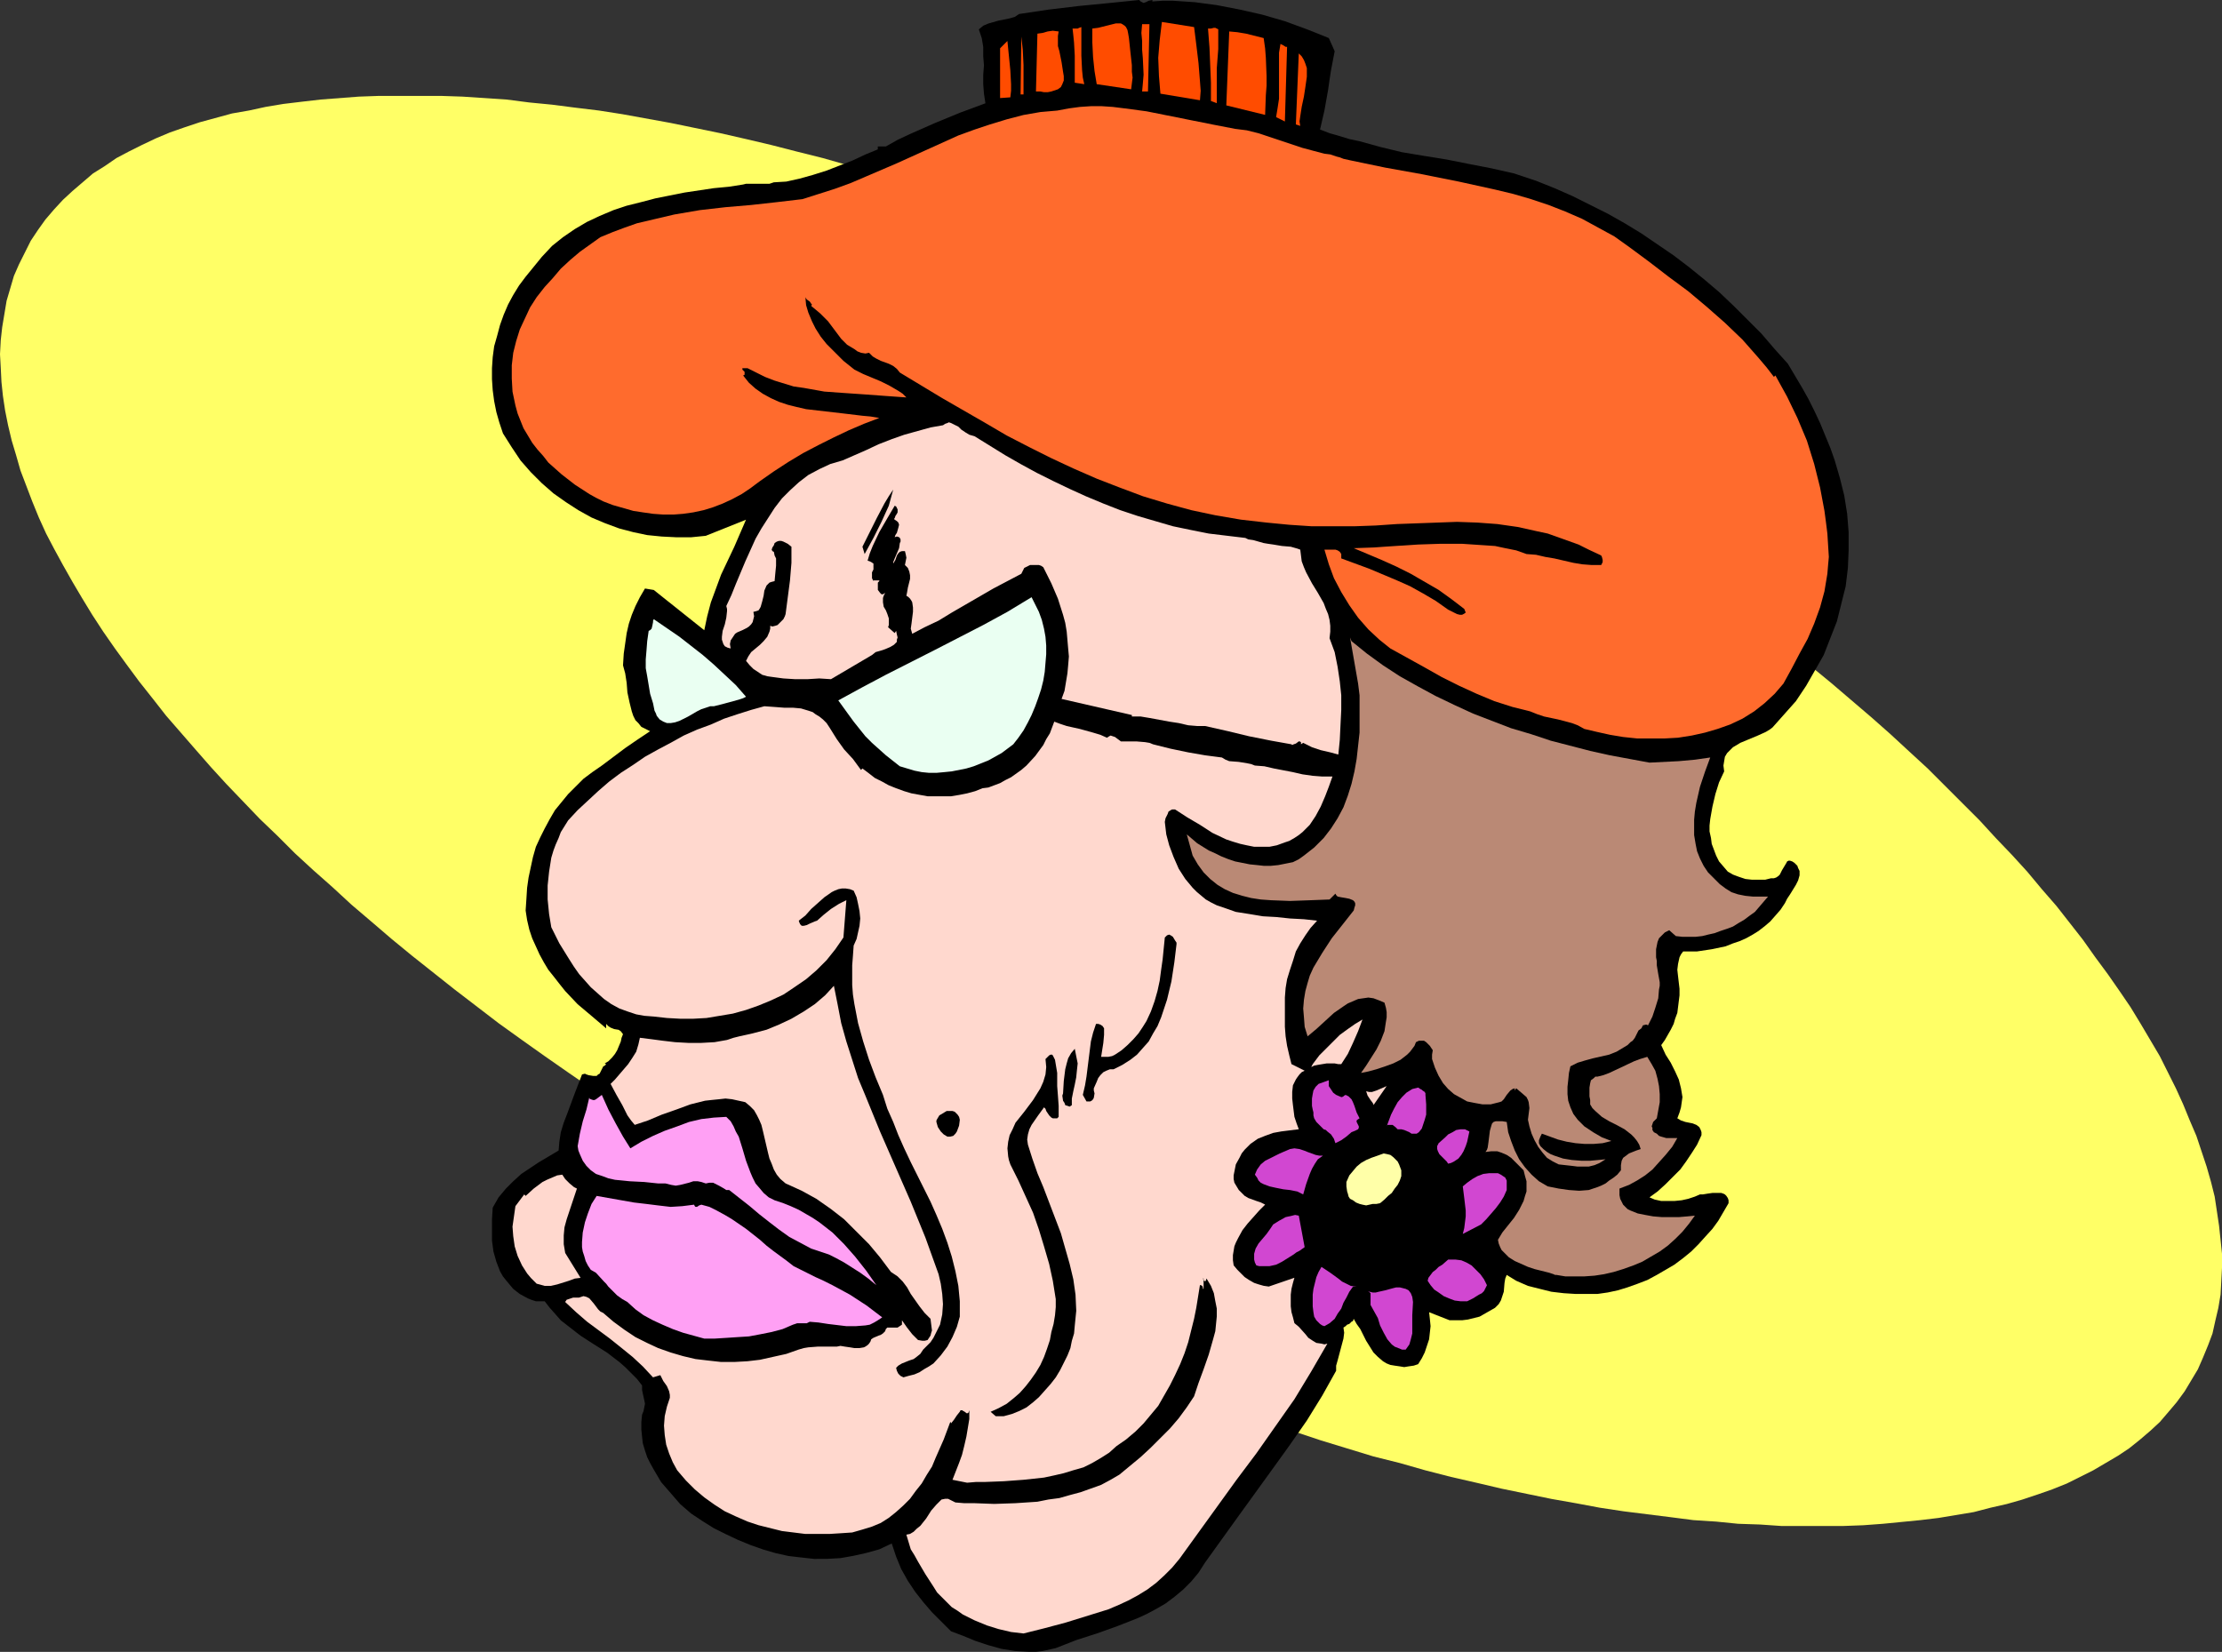 <?xml version="1.0" encoding="UTF-8" standalone="no"?>
<svg
   version="1.0"
   width="129.766mm"
   height="96.486mm"
   id="svg40"
   sodipodi:docname="Hot Water Bottle.wmf"
   xmlns:inkscape="http://www.inkscape.org/namespaces/inkscape"
   xmlns:sodipodi="http://sodipodi.sourceforge.net/DTD/sodipodi-0.dtd"
   xmlns="http://www.w3.org/2000/svg"
   xmlns:svg="http://www.w3.org/2000/svg">
  <rect width="100%" height="100%" fill="#333333" stroke="none"/>
  <sodipodi:namedview
     id="namedview40"
     pagecolor="#ffffff"
     bordercolor="#000000"
     borderopacity="0.25"
     inkscape:showpageshadow="2"
     inkscape:pageopacity="0.0"
     inkscape:pagecheckerboard="0"
     inkscape:deskcolor="#d1d1d1"
     inkscape:document-units="mm" />
  <defs
     id="defs1">
    <pattern
       id="WMFhbasepattern"
       patternUnits="userSpaceOnUse"
       width="6"
       height="6"
       x="0"
       y="0" />
  </defs>
  <path
     style="fill:#ffff66;fill-opacity:1;fill-rule:evenodd;stroke:none"
     d="m 296.051,80.14 12.282,6.463 11.958,6.624 11.635,6.786 11.312,6.948 5.656,3.555 5.494,3.555 5.333,3.555 5.333,3.555 5.171,3.716 5.171,3.555 5.01,3.716 4.848,3.716 5.01,3.716 4.686,3.716 4.686,3.716 4.525,3.716 8.888,7.594 4.202,3.716 4.202,3.878 4.04,3.716 3.878,3.878 3.878,3.878 3.717,3.716 3.555,3.878 3.555,3.716 3.394,3.716 3.232,3.878 3.232,3.716 2.909,3.716 2.909,3.716 2.747,3.878 2.747,3.716 2.586,3.716 2.424,3.555 2.262,3.716 2.101,3.555 2.101,3.555 1.778,3.555 1.778,3.555 1.616,3.555 1.454,3.555 1.454,3.393 1.131,3.393 1.131,3.393 0.97,3.393 0.808,3.231 0.485,3.231 0.485,3.231 0.323,3.07 0.323,3.07 v 3.07 l -0.162,3.07 -0.162,2.908 -0.485,2.908 -0.646,2.747 -0.646,2.908 -0.97,2.585 -1.131,2.747 -1.131,2.585 -1.454,2.424 -1.454,2.424 -1.778,2.424 -1.778,2.1 -1.939,2.262 -2.101,1.939 -2.262,1.939 -2.424,1.939 -2.424,1.616 -2.747,1.616 -2.747,1.616 -2.909,1.454 -2.909,1.454 -3.232,1.293 -3.232,1.131 -3.394,1.131 -3.394,0.969 -3.555,0.808 -3.717,0.969 -3.878,0.646 -3.878,0.646 -4.04,0.485 -8.242,0.808 -4.363,0.323 -4.363,0.162 h -4.525 -4.525 -4.686 l -4.686,-0.323 -4.848,-0.162 -4.848,-0.485 -5.01,-0.323 -5.01,-0.646 -5.171,-0.646 -5.171,-0.646 -5.333,-0.808 -5.171,-0.969 -5.494,-0.969 -5.494,-1.131 -5.494,-1.131 -5.494,-1.293 -5.656,-1.293 -5.656,-1.454 -5.656,-1.616 -5.818,-1.454 -5.818,-1.777 -5.818,-1.777 -5.818,-1.939 -5.979,-1.939 -5.979,-1.939 -5.818,-2.1 -6.141,-2.262 -5.979,-2.262 -12.12,-4.847 -12.282,-5.17 -12.282,-5.493 -12.443,-5.978 -12.282,-6.14 -12.282,-6.463 -11.958,-6.624 -11.635,-6.786 -11.312,-6.948 -5.656,-3.555 -5.333,-3.555 -5.494,-3.555 -5.171,-3.555 -5.333,-3.716 -5.01,-3.555 -5.171,-3.716 -4.848,-3.716 -4.848,-3.716 -4.686,-3.716 -4.686,-3.716 -4.525,-3.716 -4.525,-3.878 -4.363,-3.716 -4.202,-3.878 -4.202,-3.716 -4.04,-3.716 -3.878,-3.878 -3.878,-3.716 -3.717,-3.878 -3.717,-3.878 -3.394,-3.716 -3.394,-3.878 -3.232,-3.716 -3.232,-3.716 -2.909,-3.716 -3.07,-3.878 -2.747,-3.716 -2.586,-3.555 -2.586,-3.716 -2.424,-3.716 -2.262,-3.716 -2.101,-3.555 -2.101,-3.716 -1.939,-3.555 -1.778,-3.393 -1.616,-3.555 L 7.11,110.677 5.818,107.284 4.525,103.891 3.555,100.498 2.586,97.267 1.778,93.874 1.131,90.642 0.646,87.411 0.323,84.341 0.162,81.11 0,78.201 0.162,75.131 0.485,72.223 0.97,69.315 l 0.485,-2.908 0.808,-2.747 0.808,-2.747 1.131,-2.585 1.293,-2.585 1.293,-2.585 1.616,-2.424 1.616,-2.262 1.939,-2.262 1.939,-2.1 2.101,-1.939 2.262,-1.939 2.262,-1.939 2.586,-1.616 2.586,-1.777 2.747,-1.454 2.909,-1.454 3.07,-1.454 3.07,-1.293 3.232,-1.131 3.394,-1.131 3.555,-0.969 3.555,-0.969 3.717,-0.646 3.717,-0.808 3.878,-0.646 4.04,-0.485 4.202,-0.485 4.202,-0.323 4.202,-0.323 4.525,-0.162 h 4.363 4.686 4.525 l 4.848,0.162 4.848,0.323 4.848,0.323 5.01,0.646 5.01,0.485 5.01,0.646 5.333,0.646 5.171,0.808 5.333,0.969 5.333,0.969 5.494,1.131 5.494,1.131 5.656,1.293 5.494,1.293 5.656,1.454 5.818,1.454 5.656,1.616 5.818,1.777 5.818,1.777 5.979,1.777 5.818,1.939 5.979,2.1 11.958,4.362 6.141,2.262 12.12,4.847 12.12,5.17 12.443,5.655 12.282,5.817 z"
     id="path1" />
  <path
     style="fill:#000000;fill-opacity:1;fill-rule:evenodd;stroke:none"
     d="m 254.358,0 v 0.323 l 2.262,-0.162 h 2.262 l 2.424,0.162 2.424,0.162 4.848,0.646 5.01,0.969 5.01,1.131 5.01,1.454 4.848,1.777 4.848,1.939 1.293,2.908 -0.808,4.201 -0.323,2.1 -0.323,2.262 -0.808,4.524 -0.97,4.201 2.101,0.808 2.262,0.646 2.101,0.646 2.262,0.485 4.686,1.293 4.686,1.131 4.848,0.808 5.01,0.808 4.848,0.969 5.01,0.969 5.01,1.131 4.848,1.616 4.04,1.616 4.04,1.777 3.878,1.939 3.878,1.939 3.717,2.1 3.717,2.262 3.555,2.424 3.555,2.424 3.394,2.585 3.394,2.747 3.232,2.747 3.232,3.07 3.07,3.07 3.07,3.07 2.909,3.393 2.909,3.231 3.07,5.17 1.454,2.585 1.293,2.585 1.293,2.747 1.131,2.747 1.131,2.747 0.97,2.747 1.131,3.878 0.97,3.878 0.646,4.039 0.323,4.039 v 4.039 l -0.162,3.878 -0.485,4.039 -0.97,3.878 -0.97,3.878 -1.454,3.716 -1.454,3.716 -1.939,3.393 -1.939,3.393 -2.262,3.393 -2.586,2.908 -2.586,2.908 -0.646,0.485 -0.808,0.485 -1.778,0.808 -1.939,0.808 -1.939,0.808 -0.808,0.485 -0.808,0.485 -0.646,0.646 -0.646,0.646 -0.485,0.808 -0.162,0.969 -0.162,0.969 0.162,1.293 -1.131,2.424 -0.808,2.585 -0.646,2.747 -0.485,2.747 -0.162,1.454 v 1.293 l 0.323,1.454 0.162,1.293 0.485,1.293 0.485,1.293 0.646,1.293 0.97,1.131 0.97,1.131 1.131,0.646 1.293,0.485 1.454,0.485 1.454,0.162 h 1.454 1.454 l 1.293,-0.323 h 0.646 l 0.485,-0.162 0.485,-0.323 0.323,-0.323 0.485,-0.969 0.485,-0.808 0.485,-0.808 0.162,-0.323 0.323,-0.162 h 0.323 l 0.485,0.162 0.485,0.323 0.646,0.646 0.162,0.485 0.323,0.646 v 0.969 l -0.323,1.131 -0.485,0.969 -1.293,2.1 -0.646,0.969 -0.485,0.969 -0.97,1.454 -1.131,1.293 -1.131,1.293 -1.131,0.969 -1.454,1.131 -1.293,0.808 -1.454,0.808 -1.454,0.646 -1.454,0.485 -1.616,0.646 -3.07,0.646 -3.232,0.485 h -3.07 l -0.485,0.646 -0.323,0.646 -0.323,1.454 -0.162,1.293 0.162,1.454 0.323,2.747 v 1.454 l -0.162,1.293 -0.162,1.293 -0.162,1.293 -0.485,1.293 -0.323,1.131 -0.646,1.293 -0.646,1.131 -0.646,1.131 -0.808,1.131 0.97,2.1 1.131,1.777 0.97,1.939 0.808,1.777 0.485,1.939 0.162,0.969 0.162,0.969 -0.162,1.131 -0.162,1.131 -0.323,1.131 -0.485,1.293 0.808,0.485 0.97,0.323 0.808,0.162 0.808,0.162 0.808,0.323 0.646,0.485 0.162,0.323 0.162,0.323 0.162,0.485 v 0.646 l -0.97,2.1 -1.131,1.777 -1.293,1.939 -1.293,1.777 -1.616,1.616 -1.616,1.616 -1.778,1.616 -1.778,1.293 1.131,0.485 1.454,0.323 h 1.454 1.454 l 1.616,-0.162 1.454,-0.323 1.454,-0.485 1.131,-0.485 h 0.646 l 0.97,-0.162 1.131,-0.162 h 0.97 0.97 l 0.485,0.162 0.323,0.162 0.323,0.323 0.323,0.485 0.162,0.485 v 0.646 l -1.131,1.939 -1.131,1.939 -1.293,1.777 -1.616,1.777 -1.454,1.616 -1.616,1.616 -1.778,1.454 -1.939,1.454 -1.939,1.131 -1.939,1.131 -2.101,1.131 -2.101,0.808 -2.262,0.808 -2.101,0.646 -2.262,0.485 -2.262,0.323 h -2.424 -2.424 l -2.586,-0.162 -2.747,-0.323 -2.586,-0.646 -2.586,-0.646 -2.586,-1.131 -2.101,-1.293 -0.323,0.808 -0.162,0.969 -0.162,1.939 -0.323,0.969 -0.323,0.969 -0.485,0.808 -0.808,0.808 -1.131,0.646 -1.131,0.646 -1.131,0.646 -1.293,0.323 -1.293,0.323 -1.293,0.162 h -1.293 -1.454 l -4.525,-1.777 0.162,1.454 0.162,1.616 -0.162,1.454 -0.162,1.454 -0.485,1.454 -0.485,1.454 -0.646,1.293 -0.808,1.293 -0.97,0.323 -1.131,0.162 -0.97,0.162 -0.97,-0.162 -1.131,-0.162 -0.97,-0.162 -0.808,-0.323 -0.808,-0.485 -1.131,-0.969 -0.97,-0.969 -0.808,-1.293 -0.808,-1.293 -1.293,-2.585 -0.808,-1.131 -0.646,-1.131 -0.162,0.485 -0.323,0.162 -0.485,0.485 -0.485,0.162 -0.323,0.323 -0.485,0.323 0.162,1.131 -0.162,1.293 -0.646,2.424 -0.646,2.424 -0.323,1.131 v 1.131 l -3.07,5.493 -3.394,5.493 -3.717,5.332 -3.717,5.17 -7.595,10.502 -3.717,5.17 -3.717,5.17 -1.454,2.262 -1.616,1.939 -1.778,1.777 -1.939,1.616 -1.939,1.454 -1.939,1.131 -2.101,1.131 -2.101,0.969 -4.525,1.777 -4.525,1.616 -4.525,1.454 -4.525,1.777 -1.454,0.323 -1.454,0.323 -1.454,0.162 h -1.454 l -3.07,-0.162 -3.07,-0.485 -2.909,-0.808 -2.909,-0.969 -2.747,-1.131 -2.586,-0.969 -2.101,-2.1 -2.101,-2.1 -1.939,-2.262 -1.778,-2.262 -1.616,-2.424 -1.454,-2.585 -1.131,-2.747 -0.97,-2.908 -2.747,1.293 -2.909,0.808 -2.909,0.646 -2.747,0.485 -2.909,0.162 H 179.699 l -2.909,-0.323 -2.747,-0.323 -2.909,-0.646 -2.747,-0.808 -2.747,-0.969 -2.747,-1.131 -2.747,-1.293 -2.586,-1.293 -2.586,-1.616 -2.424,-1.616 -2.424,-2.1 -2.101,-2.424 -2.101,-2.424 -1.616,-2.747 -0.808,-1.454 -0.646,-1.293 -0.485,-1.454 -0.485,-1.616 -0.162,-1.454 -0.162,-1.616 v -1.616 l 0.162,-1.616 0.323,-0.808 0.162,-0.808 0.162,-0.808 -0.162,-0.808 -0.323,-1.454 -0.162,-0.808 v -0.969 l -1.131,-1.454 -1.293,-1.293 -1.293,-1.293 -1.293,-1.131 -2.747,-2.1 -3.07,-1.939 -2.747,-1.777 -2.909,-2.262 -1.454,-1.131 -1.131,-1.293 -1.293,-1.454 -1.131,-1.454 h -0.97 -0.97 l -0.97,-0.323 -0.808,-0.323 -1.778,-0.969 -1.454,-1.131 -0.808,-0.969 -0.808,-0.969 -0.646,-0.808 -0.646,-1.131 -0.808,-2.1 -0.646,-2.262 -0.323,-2.424 v -2.262 -2.424 l 0.162,-2.585 0.646,-1.131 0.646,-1.131 1.616,-1.939 1.616,-1.616 1.778,-1.616 1.939,-1.293 1.939,-1.293 4.363,-2.585 0.162,-1.939 0.323,-2.1 0.646,-2.1 0.808,-2.1 1.616,-4.362 1.616,-4.201 0.646,-0.162 0.323,0.162 0.485,0.162 0.97,0.162 h 0.323 0.485 l 0.323,-0.323 0.323,-0.162 0.162,-0.323 0.323,-0.646 0.323,-0.646 0.323,-0.162 0.323,-0.323 -0.323,-0.162 0.808,-0.485 0.808,-0.808 0.646,-0.808 0.485,-0.808 0.808,-1.939 0.162,-0.808 0.323,-0.808 -0.485,-0.646 -0.485,-0.323 -0.97,-0.162 -0.808,-0.323 -0.485,-0.323 -0.485,-0.485 v 0.969 l -3.232,-2.747 -3.07,-2.585 -2.747,-2.908 -1.293,-1.616 -1.131,-1.454 -1.293,-1.616 -0.97,-1.616 -0.97,-1.777 -0.808,-1.777 -0.808,-1.777 -0.646,-1.939 -0.485,-2.1 -0.323,-2.1 0.162,-2.424 0.162,-2.585 0.323,-2.262 0.485,-2.262 0.485,-2.262 0.646,-2.262 0.97,-2.1 0.97,-1.939 1.131,-2.1 1.131,-1.939 1.454,-1.777 1.454,-1.777 1.616,-1.616 1.778,-1.777 1.939,-1.454 2.101,-1.454 2.586,-1.939 2.586,-1.939 2.586,-1.777 2.909,-1.939 -0.97,-0.485 -0.97,-0.485 -0.646,-0.808 -0.646,-0.646 -0.485,-0.969 -0.323,-0.969 -0.485,-1.939 -0.485,-2.262 -0.162,-2.1 -0.323,-2.1 -0.485,-1.777 0.162,-2.585 0.323,-2.262 0.323,-2.262 0.485,-2.1 0.646,-1.939 0.808,-1.939 0.97,-1.939 1.131,-1.939 1.939,0.323 11.15,8.887 0.646,-3.07 0.808,-3.07 1.131,-3.07 1.131,-3.07 2.909,-6.14 2.586,-5.978 -8.888,3.555 -3.232,0.323 h -3.232 l -3.232,-0.162 -3.232,-0.323 -3.07,-0.646 -3.07,-0.808 -3.07,-1.131 -3.07,-1.293 -2.909,-1.616 -2.747,-1.777 -2.747,-1.939 -2.586,-2.262 -2.424,-2.424 -2.262,-2.585 -1.939,-2.908 -1.939,-3.07 -0.808,-2.424 -0.646,-2.262 -0.485,-2.424 -0.323,-2.424 -0.162,-2.424 v -2.424 l 0.162,-2.424 0.323,-2.424 0.646,-2.262 0.646,-2.424 0.808,-2.262 0.97,-2.262 1.131,-2.1 1.293,-2.1 1.454,-1.939 1.454,-1.777 2.101,-2.585 2.262,-2.424 2.424,-1.939 2.586,-1.777 2.747,-1.616 2.747,-1.293 3.07,-1.293 2.909,-0.969 3.232,-0.808 3.07,-0.808 3.232,-0.646 3.232,-0.646 6.464,-0.969 3.394,-0.323 3.07,-0.485 0.646,-0.162 h 0.808 1.778 1.778 0.808 l 0.97,-0.323 2.747,-0.162 2.909,-0.646 2.909,-0.808 3.07,-0.969 5.818,-2.262 2.747,-1.293 2.747,-1.131 v -0.646 h 1.778 l 2.586,-1.454 2.747,-1.293 5.494,-2.424 5.494,-2.262 5.656,-2.1 -0.323,-2.1 -0.162,-2.1 v -2.1 l 0.162,-2.1 -0.162,-1.939 v -2.1 l -0.323,-1.939 -0.646,-1.939 0.97,-0.808 1.131,-0.485 1.131,-0.323 1.131,-0.323 2.424,-0.485 1.131,-0.323 0.97,-0.646 6.464,-0.969 6.787,-0.808 6.626,-0.646 L 251.449,0 l 0.323,0.323 0.323,0.162 0.323,0.162 0.485,-0.162 0.646,-0.323 z"
     id="path2" />
  <path
     style="fill:#ff4c00;fill-opacity:1;fill-rule:evenodd;stroke:none"
     d="m 263.569,5.978 0.485,3.878 0.485,4.039 0.323,4.039 0.162,2.1 -0.162,2.1 -8.726,-1.454 -0.323,-3.878 -0.162,-4.039 0.323,-3.878 0.485,-4.039 z"
     id="path3" />
  <path
     style="fill:#ff4c00;fill-opacity:1;fill-rule:evenodd;stroke:none"
     d="m 249.187,8.402 0.323,3.07 0.323,2.908 v 1.454 l 0.162,1.293 -0.162,1.293 -0.162,1.293 -7.595,-1.131 -0.485,-2.908 -0.323,-3.07 -0.162,-3.231 V 6.301 l 1.293,-0.162 1.293,-0.323 1.293,-0.323 1.293,-0.323 h 0.485 0.646 l 0.323,0.162 0.485,0.323 0.323,0.323 0.323,0.646 0.162,0.808 z"
     id="path4" />
  <path
     style="fill:#ff4c00;fill-opacity:1;fill-rule:evenodd;stroke:none"
     d="m 253.389,20.197 h -1.293 l 0.162,-1.777 0.162,-1.939 -0.162,-3.555 -0.162,-1.939 V 9.048 l -0.162,-1.777 0.162,-1.939 h 1.616 z"
     id="path5" />
  <path
     style="fill:#ff4c00;fill-opacity:1;fill-rule:evenodd;stroke:none"
     d="m 238.683,5.978 v 3.07 1.616 1.616 l 0.162,3.231 0.162,1.616 0.323,1.454 -2.101,-0.323 v -5.978 l -0.162,-2.908 -0.162,-1.616 -0.162,-1.454 h 1.131 l 0.323,-0.162 z"
     id="path6" />
  <path
     style="fill:#ff4c00;fill-opacity:1;fill-rule:evenodd;stroke:none"
     d="m 268.902,6.463 v 4.362 l -0.323,4.201 v 4.039 1.939 1.777 l -1.293,-0.485 v -2.1 -1.939 l -0.162,-3.878 -0.162,-3.878 -0.162,-2.1 -0.162,-2.1 h 0.646 l 0.646,-0.162 h 0.323 l 0.323,0.162 z"
     id="path7" />
  <path
     style="fill:#ff4c00;fill-opacity:1;fill-rule:evenodd;stroke:none"
     d="m 233.673,6.948 -0.162,0.969 v 1.131 1.131 l 0.323,1.131 0.485,2.424 0.323,2.1 0.162,0.969 v 0.969 l -0.323,0.808 -0.323,0.646 -0.646,0.485 -0.97,0.323 -0.485,0.162 -0.808,0.162 h -0.808 l -0.808,-0.162 h -0.97 l 0.323,-12.764 1.131,-0.162 1.131,-0.323 1.131,-0.162 z"
     id="path8" />
  <path
     style="fill:#ff4c00;fill-opacity:1;fill-rule:evenodd;stroke:none"
     d="m 278.921,8.402 0.323,2.262 0.162,2.1 0.162,4.039 v 2.1 l -0.162,2.1 -0.162,4.362 -8.565,-2.1 0.646,-16.319 1.778,0.162 1.939,0.323 z"
     id="path9" />
  <path
     style="fill:#ff4c00;fill-opacity:1;fill-rule:evenodd;stroke:none"
     d="m 225.917,20.843 h -0.646 l 0.162,-12.764 0.162,1.454 0.162,1.454 0.162,3.393 z"
     id="path10" />
  <path
     style="fill:#ff4c00;fill-opacity:1;fill-rule:evenodd;stroke:none"
     d="m 223.008,21.489 -2.262,0.162 V 10.664 l 1.616,-1.616 0.323,3.231 0.323,3.231 0.162,3.07 v 1.454 z"
     id="path11" />
  <path
     style="fill:#ff4c00;fill-opacity:1;fill-rule:evenodd;stroke:none"
     d="m 284.092,10.341 -0.485,16.48 -1.939,-0.969 0.323,-1.939 0.323,-2.1 V 17.611 13.734 11.633 l 0.323,-1.939 0.646,0.323 0.485,0.323 z"
     id="path12" />
  <path
     style="fill:#ff4c00;fill-opacity:1;fill-rule:evenodd;stroke:none"
     d="m 287.001,27.791 -0.97,-0.323 0.646,-15.673 0.646,0.646 0.485,0.808 0.323,0.808 0.323,0.969 v 0.969 0.969 l -0.323,2.262 -0.323,2.1 -0.485,2.262 -0.323,2.1 -0.162,1.131 z"
     id="path13" />
  <path
     style="fill:#ff6b2d;fill-opacity:1;fill-rule:evenodd;stroke:none"
     d="m 292.334,33.93 1.293,0.162 1.454,0.485 0.646,0.162 0.808,0.323 1.454,0.323 7.757,1.616 8.08,1.454 8.08,1.616 8.08,1.777 4.04,0.969 3.878,1.131 3.878,1.293 3.717,1.454 3.717,1.616 3.555,1.939 3.555,1.939 3.394,2.424 4.363,3.231 4.202,3.231 4.363,3.231 4.04,3.393 4.04,3.555 3.878,3.716 3.555,4.039 1.778,2.1 1.616,2.1 0.323,-0.323 2.586,4.686 2.262,4.686 2.101,5.009 1.616,5.17 1.293,5.17 0.97,5.17 0.323,2.424 0.323,2.585 0.162,2.585 0.162,2.585 -0.162,1.777 -0.162,1.939 -0.323,1.939 -0.323,1.939 -0.97,3.555 -1.293,3.555 -1.454,3.393 -1.778,3.231 -1.778,3.393 -1.778,3.231 -1.939,2.262 -2.262,2.1 -2.262,1.777 -2.586,1.616 -2.747,1.293 -2.747,0.969 -2.747,0.808 -2.909,0.646 -3.07,0.485 -2.909,0.162 h -3.07 -3.07 l -3.07,-0.323 -2.909,-0.485 -2.909,-0.646 -2.747,-0.646 -1.454,-0.808 -1.293,-0.485 -3.07,-0.808 -3.07,-0.646 -1.454,-0.485 -1.616,-0.646 -3.878,-0.969 -4.04,-1.293 -3.878,-1.616 -3.878,-1.777 -3.878,-1.939 -3.717,-2.1 -7.595,-4.201 -2.424,-1.939 -2.424,-2.262 -2.262,-2.585 -1.939,-2.747 -1.778,-2.908 -1.616,-3.07 -1.131,-3.07 -0.97,-3.231 h 0.485 1.939 l 0.485,0.162 0.485,0.323 0.323,0.485 v 0.485 0.485 l 6.141,2.262 6.141,2.585 2.909,1.293 2.909,1.616 2.747,1.616 2.747,1.939 0.97,0.485 0.97,0.485 0.646,0.162 h 0.485 l 0.323,-0.162 0.485,-0.323 -0.323,-0.808 -2.747,-2.1 -2.909,-2.1 -3.07,-1.777 -3.07,-1.777 -3.232,-1.616 -3.232,-1.454 -3.07,-1.293 -3.07,-1.293 4.525,-0.162 2.262,-0.162 2.424,-0.162 5.01,-0.323 4.848,-0.162 h 4.848 l 2.424,0.162 2.424,0.162 2.424,0.162 2.262,0.485 2.424,0.485 2.262,0.808 2.101,0.162 2.101,0.485 1.939,0.323 2.101,0.485 2.101,0.485 1.939,0.323 2.101,0.162 h 2.101 l 0.323,-0.646 v -0.485 l -0.162,-0.646 -0.162,-0.323 -0.323,-0.162 -2.424,-1.131 -2.262,-1.131 -2.262,-0.808 -2.262,-0.808 -2.262,-0.808 -2.262,-0.485 -4.363,-0.969 -4.525,-0.646 -4.363,-0.323 -4.525,-0.162 -4.363,0.162 -8.888,0.323 -4.686,0.323 -4.525,0.162 h -4.848 -4.848 l -4.848,-0.323 -5.01,-0.485 -5.656,-0.646 -5.656,-0.969 -5.333,-1.131 -5.333,-1.454 -5.333,-1.616 -5.171,-1.939 -5.01,-1.939 -5.171,-2.262 -4.848,-2.262 -4.848,-2.424 -5.01,-2.585 -4.686,-2.747 -9.534,-5.493 -9.373,-5.655 -0.646,-0.808 -0.808,-0.646 -0.97,-0.485 -1.778,-0.646 -0.97,-0.485 -0.808,-0.485 -0.808,-0.808 -0.808,0.162 -0.97,-0.162 -0.808,-0.323 -0.646,-0.485 -1.616,-0.969 -1.293,-1.293 -1.454,-1.939 -1.454,-1.939 -1.778,-1.777 -1.939,-1.616 0.162,-0.323 -0.162,-0.162 -0.323,-0.485 -0.485,-0.323 -0.323,-0.323 -0.162,-0.323 0.162,1.777 0.485,1.616 0.808,1.939 0.808,1.616 1.131,1.777 1.293,1.616 1.454,1.454 1.454,1.454 0.808,0.808 0.808,0.646 1.616,1.293 1.939,0.969 1.939,0.808 1.939,0.808 1.939,0.969 1.939,1.131 0.97,0.646 0.808,0.808 -4.525,-0.323 -4.363,-0.323 -4.686,-0.323 -4.525,-0.323 -4.525,-0.808 -2.262,-0.323 -2.101,-0.646 -2.101,-0.646 -2.101,-0.808 -1.939,-0.969 -1.939,-0.969 h -1.131 v 0.323 l 0.162,0.162 0.323,0.323 v 0.485 0.162 l -0.323,0.162 1.293,1.616 1.454,1.293 1.616,1.131 1.778,0.969 1.778,0.808 1.939,0.646 1.939,0.485 2.101,0.485 4.202,0.485 4.202,0.485 4.04,0.485 1.778,0.162 1.939,0.323 -3.394,1.293 -3.394,1.454 -3.394,1.616 -3.232,1.616 -3.394,1.777 -3.232,1.939 -3.232,2.1 -3.232,2.262 -1.939,1.454 -1.939,1.293 -2.101,1.131 -2.101,0.969 -2.101,0.808 -2.101,0.646 -2.262,0.485 -2.262,0.323 -2.101,0.162 h -2.262 l -2.262,-0.162 -2.262,-0.323 -2.101,-0.323 -2.262,-0.646 -2.262,-0.646 -2.101,-0.808 -1.616,-0.808 -1.454,-0.808 -3.232,-2.1 -2.909,-2.262 -2.909,-2.585 -1.131,-1.454 -1.293,-1.454 -1.131,-1.454 -0.97,-1.616 -0.97,-1.616 -0.646,-1.616 -0.646,-1.616 -0.485,-1.777 -0.646,-3.07 -0.162,-2.908 v -2.908 l 0.323,-2.747 0.646,-2.585 0.808,-2.585 1.131,-2.424 1.131,-2.424 1.454,-2.262 1.778,-2.262 1.778,-1.939 1.778,-2.1 2.101,-1.939 2.101,-1.777 2.262,-1.616 2.262,-1.616 2.747,-1.131 2.586,-0.969 2.747,-0.969 2.747,-0.646 2.747,-0.646 2.747,-0.646 5.656,-0.969 5.656,-0.646 5.656,-0.485 5.818,-0.646 5.494,-0.646 3.555,-1.131 3.555,-1.131 3.555,-1.293 3.394,-1.454 6.787,-2.908 6.787,-3.07 6.787,-3.07 3.555,-1.293 3.394,-1.131 3.717,-1.131 3.717,-0.969 3.717,-0.646 3.717,-0.323 2.586,-0.485 2.424,-0.323 2.424,-0.162 h 2.424 l 2.424,0.162 2.586,0.323 4.848,0.646 9.696,1.939 4.848,0.969 5.01,0.969 2.586,0.323 2.586,0.646 4.848,1.616 4.848,1.616 2.424,0.646 z"
     id="path14" />
  <path
     style="fill:#ffd8ce;fill-opacity:1;fill-rule:evenodd;stroke:none"
     d="m 274.881,118.756 0.646,0.323 1.131,0.162 2.262,0.646 0.97,0.162 1.131,0.162 1.939,0.323 1.939,0.162 1.131,0.323 0.97,0.323 0.162,1.293 0.162,1.293 0.485,1.293 0.485,1.131 1.293,2.424 1.293,2.1 1.293,2.262 0.485,1.293 0.485,1.131 0.323,1.293 0.162,1.293 v 1.293 l -0.162,1.454 1.131,3.07 0.646,3.231 0.485,3.231 0.323,3.07 v 3.231 l -0.162,3.231 -0.162,3.393 -0.323,3.231 -1.778,-0.485 -2.101,-0.485 -1.939,-0.646 -0.97,-0.485 -0.97,-0.485 -0.485,0.323 v -0.485 l -0.323,-0.162 h -0.162 l -0.646,0.485 -0.485,0.162 -0.323,0.162 -0.162,-0.162 -4.525,-0.808 -4.848,-0.969 -4.686,-1.131 -5.01,-1.131 h -1.778 l -1.939,-0.162 -2.101,-0.485 -2.101,-0.323 -4.363,-0.808 -1.939,-0.323 h -1.939 v -0.323 l -15.514,-3.555 0.646,-1.777 0.323,-1.939 0.323,-1.939 0.162,-1.777 0.162,-1.939 -0.162,-1.777 -0.323,-3.716 -0.323,-1.939 -0.485,-1.777 -1.131,-3.555 -1.454,-3.393 -1.616,-3.231 -0.162,-0.323 -0.485,-0.323 -0.485,-0.162 h -0.646 -0.646 -0.646 l -0.646,0.323 -0.646,0.323 -0.646,1.293 -3.07,1.616 -3.07,1.616 -6.141,3.555 -3.07,1.777 -2.909,1.777 -3.07,1.454 -2.747,1.454 -0.323,-1.131 0.162,-1.131 0.162,-1.293 0.162,-1.293 v -0.969 l -0.162,-1.131 -0.162,-0.323 -0.323,-0.485 -0.323,-0.323 -0.485,-0.323 0.162,-0.808 0.162,-0.969 0.485,-1.939 v -0.808 l -0.162,-0.808 -0.323,-0.808 -0.323,-0.323 -0.323,-0.323 0.162,-0.808 0.162,-0.808 -0.162,-0.808 -0.162,-0.646 h -0.646 l -0.485,0.162 -0.323,0.323 -0.323,0.485 -0.323,0.969 -0.485,0.808 v -0.162 -0.162 l 0.323,-0.808 0.97,-2.262 0.162,-1.131 0.162,-0.323 v -0.485 l -0.162,-0.323 -0.162,-0.162 -0.485,-0.162 -0.485,0.162 0.162,-0.485 0.323,-0.485 0.323,-1.131 0.162,-0.646 -0.162,-0.485 -0.323,-0.323 -0.485,-0.323 -0.162,-0.162 0.162,-0.162 0.162,-0.485 0.323,-0.485 0.162,-0.323 v -0.646 l -0.162,-0.323 -0.162,-0.323 -0.323,-0.162 -1.616,2.747 -1.778,3.07 -1.454,3.07 -0.646,1.616 -0.485,1.616 0.485,0.162 0.323,0.162 0.485,0.323 v 0.646 0.646 l -0.323,0.646 v 0.646 0.646 l 0.323,0.646 v -0.162 h 1.293 v 0.162 l -0.323,0.323 v 1.616 l 0.485,0.646 0.323,0.323 h 0.323 l 0.485,-0.323 -0.323,0.646 -0.162,0.485 v 0.969 l 0.162,0.969 0.485,0.808 0.323,0.808 0.323,0.969 v 0.969 0.485 l -0.162,0.485 1.454,1.293 0.323,-0.485 0.162,0.808 0.162,0.646 -0.162,0.485 v 0.485 l -0.323,0.323 -0.323,0.323 -0.808,0.485 -1.131,0.485 -0.97,0.323 -1.131,0.323 -0.808,0.646 -9.05,5.332 -2.586,-0.162 -2.586,0.162 h -2.747 l -2.586,-0.162 -2.424,-0.323 -1.131,-0.162 -1.131,-0.323 -0.97,-0.646 -0.97,-0.646 -0.808,-0.808 -0.808,-0.969 0.485,-0.969 0.646,-0.969 0.97,-0.808 0.97,-0.808 0.808,-0.808 0.808,-0.969 0.485,-1.131 0.162,-0.646 v -0.646 l 0.485,0.162 0.646,-0.162 0.485,-0.162 0.485,-0.485 0.485,-0.485 0.323,-0.323 0.323,-0.646 0.162,-0.485 0.485,-3.716 0.485,-3.716 0.323,-3.878 v -1.777 -1.777 l -0.808,-0.646 -0.97,-0.485 -0.485,-0.162 h -0.485 l -0.485,0.162 -0.485,0.323 -0.162,0.485 -0.323,0.485 -0.162,0.485 0.162,0.323 0.323,0.162 0.162,0.808 0.323,0.646 v 1.616 l -0.162,1.616 -0.162,1.777 -0.646,0.162 -0.485,0.162 -0.323,0.323 -0.323,0.323 -0.485,1.131 -0.162,1.131 -0.323,1.293 -0.323,1.131 -0.162,0.323 -0.323,0.485 -0.485,0.162 -0.646,0.162 0.162,0.969 -0.162,0.646 -0.162,0.646 -0.323,0.485 -0.485,0.485 -0.485,0.323 -0.97,0.485 -1.131,0.485 -0.485,0.323 -0.323,0.485 -0.323,0.485 -0.323,0.485 -0.162,0.808 0.162,0.969 -0.646,-0.162 -0.646,-0.323 -0.323,-0.485 -0.162,-0.485 -0.162,-0.485 v -0.646 l 0.162,-1.293 0.485,-1.454 0.323,-1.454 0.162,-1.454 v -0.485 l -0.162,-0.646 1.131,-2.424 0.97,-2.424 2.101,-5.009 2.262,-5.009 1.293,-2.262 1.454,-2.262 1.454,-2.262 1.616,-2.1 1.778,-1.777 1.939,-1.777 2.101,-1.616 2.424,-1.293 2.424,-1.131 2.747,-0.808 2.586,-1.131 2.586,-1.131 2.747,-1.293 2.909,-1.131 2.747,-0.969 2.909,-0.808 2.909,-0.808 2.747,-0.485 0.485,-0.323 0.485,-0.162 0.323,-0.162 0.485,0.162 0.646,0.323 0.97,0.485 0.646,0.646 0.97,0.646 0.808,0.485 1.131,0.323 6.787,4.201 3.394,1.939 3.555,1.939 3.555,1.777 3.717,1.777 3.555,1.616 3.878,1.616 3.717,1.454 3.878,1.293 3.878,1.131 3.878,1.131 3.878,0.808 4.04,0.808 4.04,0.485 z"
     id="path15" />
  <path
     style="fill:#000000;fill-opacity:1;fill-rule:evenodd;stroke:none"
     d="m 190.849,122.311 -0.485,-1.616 1.616,-3.231 1.616,-3.231 1.616,-3.07 0.97,-1.616 0.97,-1.454 -0.485,1.777 -0.485,1.777 -0.808,1.777 -0.808,1.777 -1.778,3.555 z"
     id="path16" />
  <path
     style="fill:#eafff2;fill-opacity:1;fill-rule:evenodd;stroke:none"
     d="m 229.31,135.075 0.646,1.777 0.485,1.939 0.323,1.777 0.162,1.939 v 1.939 l -0.162,1.939 -0.162,1.939 -0.323,1.939 -0.485,1.939 -0.646,1.939 -0.646,1.777 -0.808,1.939 -0.808,1.616 -0.97,1.777 -1.131,1.616 -1.131,1.454 -1.293,0.969 -1.293,0.969 -1.454,0.808 -1.454,0.808 -1.616,0.646 -1.616,0.646 -1.616,0.485 -1.616,0.323 -1.616,0.323 -1.616,0.162 -1.778,0.162 h -1.616 l -1.616,-0.162 -1.616,-0.323 -1.616,-0.485 -1.616,-0.485 -3.07,-2.424 -3.07,-2.747 -1.454,-1.454 -1.293,-1.616 -1.293,-1.616 -1.293,-1.777 -2.101,-2.908 5.333,-2.908 5.171,-2.747 10.827,-5.493 5.333,-2.747 5.333,-2.747 5.333,-2.908 5.333,-3.231 z"
     id="path17" />
  <path
     style="fill:#eafff2;fill-opacity:1;fill-rule:evenodd;stroke:none"
     d="m 164.67,153.817 -0.646,0.323 -0.97,0.323 -1.778,0.485 -1.778,0.485 -1.939,0.485 h -0.808 l -0.97,0.323 -0.97,0.323 -0.97,0.485 -1.939,1.131 -1.939,0.969 -0.97,0.323 -0.97,0.162 h -0.808 l -0.808,-0.323 -0.808,-0.485 -0.646,-0.808 -0.162,-0.485 -0.323,-0.646 -0.162,-0.808 -0.162,-0.808 -0.646,-2.1 -0.323,-1.939 -0.323,-1.939 -0.323,-1.777 v -1.939 l 0.162,-1.939 0.162,-2.1 0.323,-2.262 0.323,-0.162 0.323,-0.323 0.162,-0.646 0.162,-0.808 v -0.323 l 0.162,-0.323 5.656,3.878 5.171,4.039 2.424,2.1 2.424,2.262 2.424,2.262 z"
     id="path18" />
  <path
     style="fill:#ba8975;fill-opacity:1;fill-rule:evenodd;stroke:none"
     d="m 298.313,141.538 3.394,2.747 3.555,2.585 3.717,2.424 4.04,2.262 3.878,2.1 4.04,1.939 4.202,1.939 4.202,1.616 4.202,1.616 4.363,1.293 4.363,1.454 4.363,1.131 4.363,1.131 4.363,0.969 4.363,0.808 4.363,0.808 3.232,-0.162 3.232,-0.162 3.555,-0.323 3.394,-0.485 -1.131,3.07 -1.131,3.393 -0.808,3.555 -0.323,1.939 -0.162,1.777 v 1.777 1.616 l 0.323,1.939 0.323,1.616 0.646,1.616 0.808,1.616 0.97,1.454 1.293,1.293 1.293,1.293 1.293,0.969 1.293,0.808 1.454,0.485 1.616,0.323 1.616,0.162 h 1.616 1.778 l -0.97,1.131 -0.97,1.131 -0.97,1.131 -1.131,0.808 -1.293,0.969 -1.131,0.646 -1.293,0.808 -1.293,0.485 -1.454,0.485 -1.293,0.485 -1.454,0.323 -1.293,0.323 -1.454,0.162 h -1.454 -1.454 l -1.454,-0.162 -1.454,-1.293 -0.97,0.485 -0.646,0.646 -0.646,0.646 -0.323,0.808 -0.162,0.808 -0.162,0.808 v 1.777 l 0.162,0.808 v 0.969 l 0.323,1.939 0.323,1.777 v 0.808 l -0.162,0.808 -0.162,1.939 -0.646,2.1 -0.646,1.939 -0.97,1.939 -0.323,-0.162 h -0.162 l -0.646,0.162 -0.323,0.646 -0.646,0.485 -0.808,1.616 -0.485,0.646 -0.485,0.323 -0.646,0.646 -0.808,0.485 -1.616,0.969 -1.616,0.646 -3.555,0.808 -1.778,0.485 -1.616,0.485 -1.616,0.808 -0.323,1.454 -0.162,1.616 -0.162,1.454 v 1.616 l 0.162,1.454 0.485,1.454 0.646,1.454 0.97,1.293 1.454,1.454 1.939,1.293 1.939,1.131 2.101,0.808 -1.939,0.485 -1.939,0.162 h -2.101 l -1.939,-0.162 -1.939,-0.323 -1.939,-0.485 -1.778,-0.646 -1.778,-0.646 -0.323,0.646 -0.323,0.808 v 0.646 l 0.323,0.646 0.646,0.646 0.808,0.646 0.808,0.485 0.808,0.323 1.939,0.646 1.939,0.323 2.101,0.162 h 1.939 l 1.778,-0.162 1.616,-0.162 -1.293,0.808 -1.131,0.485 -1.293,0.323 h -1.131 -1.293 l -1.293,-0.162 -2.909,-0.323 -1.293,-0.646 -1.293,-0.808 -0.97,-1.131 -0.97,-1.293 -0.808,-1.454 -0.646,-1.454 -0.485,-1.616 -0.323,-1.454 0.162,-1.293 0.162,-1.293 -0.162,-1.293 -0.162,-0.485 -0.323,-0.646 -2.262,-1.939 -0.323,0.485 v -0.485 l -0.485,0.162 -0.485,0.323 -0.808,0.969 -0.646,0.969 -0.485,0.485 -0.485,0.162 -1.939,0.485 h -1.778 l -1.778,-0.323 -1.616,-0.323 -1.454,-0.808 -1.454,-0.808 -1.293,-1.131 -1.131,-1.293 -0.97,-1.616 -0.808,-1.777 -0.323,-0.969 -0.323,-0.969 v -0.969 l 0.162,-0.969 -0.646,-0.969 -0.808,-0.808 -0.485,-0.323 h -0.485 -0.646 l -0.646,0.323 -0.323,0.808 -0.485,0.646 -0.485,0.646 -0.646,0.646 -1.454,1.131 -1.616,0.808 -1.778,0.646 -1.939,0.646 -1.778,0.485 -1.616,0.323 1.131,-1.616 1.131,-1.777 1.131,-1.777 0.97,-1.939 0.808,-2.1 0.323,-2.1 0.162,-0.969 v -1.131 l -0.162,-0.969 -0.323,-1.131 -1.131,-0.485 -1.293,-0.485 -1.131,-0.162 -1.131,0.162 -1.131,0.162 -1.131,0.485 -1.131,0.485 -0.97,0.646 -2.101,1.454 -1.939,1.777 -1.939,1.777 -1.939,1.616 -0.646,-2.1 -0.162,-2.1 -0.162,-1.939 0.162,-1.939 0.323,-1.939 0.485,-1.777 0.485,-1.616 0.808,-1.777 0.97,-1.616 0.97,-1.616 2.101,-3.231 2.424,-3.07 2.424,-3.07 0.162,-0.646 0.162,-0.485 V 199.381 l -0.162,-0.323 -0.162,-0.162 -0.162,-0.162 -0.808,-0.323 -0.808,-0.162 -0.97,-0.162 -0.808,-0.162 -0.323,-0.323 -0.162,-0.323 -1.293,1.293 -4.202,0.162 -4.525,0.162 -4.202,-0.162 -2.262,-0.162 -2.101,-0.323 -1.939,-0.485 -2.101,-0.646 -1.778,-0.808 -1.616,-0.969 -1.616,-1.293 -1.454,-1.454 -1.293,-1.777 -1.131,-1.939 -1.293,-4.686 1.131,0.969 1.131,0.969 1.293,0.808 1.293,0.808 1.454,0.646 1.293,0.646 1.616,0.646 1.454,0.485 1.616,0.323 1.616,0.323 1.616,0.162 1.454,0.162 h 1.616 l 1.616,-0.162 1.616,-0.323 1.616,-0.323 1.293,-0.646 1.131,-0.808 2.262,-1.777 2.101,-2.1 1.616,-2.1 1.454,-2.262 1.293,-2.424 0.97,-2.585 0.808,-2.585 0.646,-2.747 0.485,-2.747 0.323,-2.908 0.323,-2.908 v -2.747 -2.747 -2.747 l -0.323,-2.585 -1.778,-10.179 z"
     id="path19" />
  <path
     style="fill:#ffd8ce;fill-opacity:1;fill-rule:evenodd;stroke:none"
     d="m 183.093,160.603 0.808,1.293 0.808,1.293 1.616,2.262 1.939,2.1 1.778,2.424 0.323,-0.323 1.293,0.969 1.454,1.131 1.616,0.808 1.454,0.808 1.616,0.646 1.778,0.646 1.616,0.485 1.778,0.323 1.778,0.323 h 1.778 1.778 1.616 l 1.939,-0.323 1.616,-0.323 1.778,-0.485 1.616,-0.646 1.293,-0.162 1.293,-0.485 1.293,-0.485 1.131,-0.646 1.293,-0.646 1.131,-0.808 1.131,-0.808 1.131,-0.969 1.939,-2.1 1.778,-2.424 0.646,-1.293 0.808,-1.293 0.485,-1.293 0.485,-1.293 1.293,0.485 1.454,0.485 2.909,0.646 2.909,0.808 1.616,0.485 1.454,0.646 0.485,-0.323 0.323,-0.162 0.485,0.162 0.485,0.162 0.646,0.485 0.646,0.485 h 0.646 0.97 1.778 l 1.939,0.162 0.97,0.162 0.808,0.323 3.878,0.969 3.878,0.808 3.717,0.646 3.717,0.485 0.808,0.485 0.808,0.323 2.101,0.162 1.939,0.323 0.808,0.162 0.808,0.323 2.101,0.162 2.101,0.485 4.202,0.808 2.101,0.485 2.262,0.323 2.101,0.162 h 2.262 l -0.808,2.262 -0.808,2.1 -0.97,2.262 -1.131,2.1 -1.293,1.939 -0.808,0.808 -0.808,0.808 -0.808,0.646 -0.97,0.646 -1.131,0.646 -0.97,0.323 -1.778,0.646 -1.616,0.323 h -1.778 -1.616 l -1.616,-0.323 -1.454,-0.323 -1.616,-0.485 -1.454,-0.485 -3.07,-1.454 -2.747,-1.777 -2.747,-1.616 -2.747,-1.777 h -0.646 l -0.323,0.162 -0.485,0.323 -0.162,0.485 -0.485,0.969 -0.162,0.808 0.323,2.747 0.646,2.424 0.97,2.585 1.131,2.585 1.454,2.262 1.616,1.939 0.97,0.969 0.97,0.808 0.97,0.808 1.131,0.646 1.293,0.646 1.454,0.485 2.747,0.969 3.07,0.485 2.909,0.485 2.909,0.162 3.07,0.323 3.07,0.162 2.909,0.323 -1.454,1.616 -1.131,1.616 -1.131,1.777 -0.97,1.777 -0.646,2.1 -0.646,1.939 -0.646,2.1 -0.323,1.939 -0.162,2.1 v 2.262 2.1 2.1 l 0.162,2.1 0.323,2.1 0.485,2.1 0.485,1.939 2.909,1.454 -0.646,0.323 -0.485,0.485 -0.485,0.646 -0.323,0.485 -0.646,1.293 -0.162,1.454 v 1.454 l 0.162,1.454 0.162,1.293 0.162,1.293 0.485,1.454 0.485,1.293 -3.878,0.485 -1.778,0.323 -1.778,0.646 -1.616,0.646 -1.616,1.131 -0.646,0.646 -0.646,0.646 -0.646,0.808 -0.485,0.969 -0.808,1.454 -0.162,0.808 -0.162,0.808 -0.162,0.808 v 0.808 l 0.162,0.808 0.485,0.808 0.485,0.808 0.646,0.646 0.646,0.646 0.808,0.485 1.778,0.646 0.97,0.323 0.97,0.485 -1.293,1.293 -1.293,1.454 -1.293,1.454 -1.131,1.454 -0.97,1.777 -0.485,0.969 -0.323,0.808 -0.162,0.969 -0.162,0.969 v 1.131 l 0.162,1.131 0.808,0.969 0.808,0.808 0.808,0.808 0.97,0.646 1.131,0.646 0.97,0.323 1.131,0.323 1.131,0.162 5.656,-1.939 -0.323,1.131 -0.323,1.293 -0.162,1.293 v 2.585 l 0.162,1.293 0.323,1.131 0.323,1.293 0.97,0.808 1.454,1.616 0.646,0.808 0.97,0.646 0.808,0.485 1.131,0.162 0.646,0.162 0.646,-0.162 -1.778,3.07 -1.778,3.07 -3.717,6.14 -4.202,5.978 -4.202,5.978 -4.363,5.817 -4.202,5.817 -4.202,5.817 -4.202,5.817 -1.616,1.939 -1.778,1.777 -1.778,1.616 -1.939,1.454 -2.101,1.293 -2.101,1.131 -2.101,0.969 -2.262,0.969 -4.686,1.454 -4.686,1.454 -4.848,1.293 -4.525,1.131 -2.747,-0.323 -2.747,-0.646 -2.586,-0.808 -2.747,-1.131 -2.586,-1.293 -1.131,-0.808 -1.293,-0.808 -0.97,-0.969 -1.131,-1.131 -1.131,-1.131 -0.808,-1.293 -1.778,-2.747 -1.616,-2.747 -0.808,-1.454 -0.808,-1.293 -0.485,-1.616 -0.485,-1.616 0.808,-0.162 0.808,-0.485 0.646,-0.646 0.808,-0.646 1.293,-1.616 1.131,-1.777 1.131,-1.293 0.646,-0.646 0.485,-0.485 0.808,-0.162 h 0.646 l 0.646,0.323 0.97,0.485 1.939,0.162 h 2.262 l 4.363,0.162 4.686,-0.162 4.848,-0.323 2.424,-0.485 2.424,-0.323 2.262,-0.646 2.424,-0.646 2.262,-0.808 2.262,-0.808 2.101,-1.131 1.939,-1.131 4.686,-3.878 2.262,-2.1 2.101,-2.1 2.101,-2.1 1.939,-2.262 1.778,-2.424 1.616,-2.424 0.485,-1.454 0.485,-1.454 1.131,-3.07 1.131,-3.231 0.97,-3.393 0.485,-1.777 0.162,-1.616 0.162,-1.616 v -1.777 l -0.323,-1.616 -0.323,-1.777 -0.646,-1.616 -0.97,-1.616 -0.162,0.485 -0.162,0.162 -0.162,-0.162 -0.162,-0.162 -0.162,-0.323 h 0.162 v 2.262 h -0.162 v -0.323 l -0.162,-0.323 -0.323,-0.162 h -0.162 l -0.808,5.009 -0.485,2.424 -0.646,2.585 -0.646,2.585 -0.808,2.424 -0.97,2.424 -1.131,2.424 -1.131,2.262 -1.293,2.262 -1.293,2.262 -1.616,1.939 -1.616,1.939 -1.778,1.777 -2.101,1.777 -2.101,1.454 -1.616,1.454 -1.778,1.131 -1.939,1.131 -1.939,0.969 -2.262,0.646 -2.101,0.646 -2.101,0.485 -2.262,0.485 -4.525,0.485 -4.363,0.323 -4.202,0.162 h -1.939 l -1.939,0.162 -3.232,-0.646 1.454,-3.716 0.646,-1.777 0.485,-1.939 0.485,-2.1 0.323,-1.939 0.323,-1.939 v -1.939 l -0.162,0.485 -0.162,0.162 h -0.323 l -0.162,-0.162 -0.485,-0.323 h -0.162 v 0.162 -0.323 h -0.485 l -0.162,0.323 -0.646,0.808 -0.646,0.969 -0.646,0.808 v 0.162 0 -0.323 l -0.162,-0.162 -1.454,3.878 -1.778,4.039 -0.808,1.939 -1.131,1.777 -1.131,1.939 -1.293,1.616 -1.293,1.777 -1.454,1.454 -1.616,1.454 -1.616,1.293 -1.778,1.131 -1.939,0.808 -2.101,0.646 -2.262,0.646 -2.424,0.162 -2.586,0.162 h -2.586 -2.747 l -2.586,-0.323 -2.586,-0.323 -2.586,-0.646 -2.586,-0.646 -2.424,-0.808 -2.586,-1.131 -2.424,-1.131 -2.262,-1.454 -2.262,-1.616 -2.101,-1.777 -1.939,-1.939 -1.939,-2.262 -0.97,-1.777 -0.808,-1.939 -0.646,-1.939 -0.323,-2.1 -0.162,-2.1 0.162,-2.1 0.485,-2.1 0.646,-1.939 v -0.646 l -0.162,-0.808 -0.485,-1.131 -0.808,-1.131 -0.646,-1.293 -1.616,0.485 -2.262,-2.424 -2.262,-2.1 -2.586,-2.1 -2.424,-1.939 -5.01,-3.716 -2.424,-2.1 -2.424,-2.262 0.323,-0.485 0.485,-0.162 0.97,-0.323 h 0.646 0.646 l 0.485,-0.162 0.485,-0.162 0.646,0.162 0.646,0.323 0.97,1.131 0.485,0.646 0.485,0.646 0.485,0.485 0.646,0.323 2.262,1.939 2.424,1.777 2.424,1.616 2.586,1.293 2.424,1.131 2.747,0.969 2.747,0.808 2.747,0.646 2.747,0.323 2.909,0.323 h 2.909 l 2.909,-0.162 2.747,-0.323 2.909,-0.646 2.909,-0.646 2.747,-0.969 1.131,-0.323 0.97,-0.162 2.101,-0.162 h 1.939 1.131 1.131 l 0.808,-0.162 0.97,0.162 1.131,0.162 0.97,0.162 h 1.131 l 0.97,-0.162 0.323,-0.162 0.485,-0.323 0.323,-0.323 0.323,-0.485 0.162,-0.485 0.485,-0.323 1.131,-0.485 0.485,-0.162 0.485,-0.323 0.485,-0.485 0.162,-0.485 0.323,-0.323 h 0.323 0.97 0.97 l 0.485,-0.323 0.485,-0.323 v -0.969 l 1.131,1.616 1.131,1.454 0.646,0.646 0.646,0.646 0.97,0.162 h 0.485 l 0.646,-0.162 0.323,-0.485 0.323,-0.485 0.162,-0.646 0.162,-0.485 -0.162,-1.293 -0.162,-1.293 -1.293,-1.293 -1.131,-1.454 -1.939,-2.747 -0.808,-1.454 -0.97,-1.293 -1.131,-1.131 -1.454,-0.969 -2.424,-3.231 -2.424,-2.908 -2.747,-2.747 -2.747,-2.747 -2.909,-2.262 -3.232,-2.262 -3.232,-1.777 -1.778,-0.808 -1.778,-0.808 -1.131,-0.969 -0.808,-0.969 -0.646,-1.131 -0.485,-1.293 -0.485,-1.131 -0.323,-1.293 -1.131,-4.847 -0.323,-1.293 -0.485,-1.131 -0.485,-0.969 -0.646,-1.131 -0.97,-0.969 -0.97,-0.808 -1.454,-0.323 -1.454,-0.323 -1.454,-0.162 -1.454,0.162 -1.616,0.162 -1.454,0.162 -3.232,0.808 -3.07,1.131 -3.232,1.131 -3.07,1.293 -2.909,0.969 -0.808,-0.969 -0.808,-1.131 -1.131,-2.262 -1.293,-2.262 -1.293,-2.424 0.97,-0.969 0.97,-1.131 1.939,-2.262 0.97,-1.454 0.808,-1.293 0.485,-1.616 0.323,-1.454 2.586,0.323 2.424,0.323 2.747,0.323 2.909,0.162 h 2.909 l 2.909,-0.162 2.747,-0.485 1.454,-0.485 1.293,-0.323 2.909,-0.646 3.07,-0.808 2.747,-1.131 2.747,-1.293 2.747,-1.616 2.424,-1.616 2.262,-1.939 1.939,-2.1 0.808,4.039 0.808,4.201 1.131,4.039 1.293,4.039 1.293,4.039 1.616,3.878 3.232,7.917 6.787,15.511 3.232,7.917 1.454,4.039 1.454,4.039 0.485,2.1 0.323,2.262 0.162,2.262 -0.162,2.262 -0.485,2.262 -0.485,0.969 -0.485,0.969 -0.485,0.969 -0.646,0.969 -0.808,0.808 -0.808,0.808 -0.646,0.969 -0.808,0.646 -0.646,0.485 -0.97,0.323 -0.808,0.323 -0.808,0.323 -0.808,0.485 -0.485,0.485 0.162,0.646 0.323,0.646 0.485,0.485 0.646,0.323 1.131,-0.323 1.293,-0.323 1.131,-0.485 0.97,-0.646 1.131,-0.646 0.97,-0.646 1.616,-1.777 1.454,-1.939 1.131,-2.1 0.97,-2.262 0.646,-2.262 v -3.393 l -0.323,-3.393 -0.646,-3.231 -0.808,-3.231 -0.97,-3.07 -1.131,-3.07 -1.293,-3.07 -1.293,-2.908 -2.909,-5.817 -1.454,-2.908 -1.454,-3.07 -1.293,-2.908 -1.131,-2.908 -1.293,-2.908 -0.97,-3.07 -1.616,-3.878 -1.454,-3.878 -1.293,-4.039 -1.131,-4.039 -0.808,-4.201 -0.323,-2.1 -0.162,-2.1 v -2.1 -2.262 l 0.162,-2.1 0.162,-2.262 0.646,-1.454 0.323,-1.454 0.323,-1.454 0.162,-1.616 -0.162,-1.616 -0.323,-1.616 -0.323,-1.454 -0.646,-1.454 -0.808,-0.323 -0.97,-0.162 h -0.808 l -0.808,0.162 -0.808,0.323 -0.646,0.323 -1.616,1.131 -1.454,1.293 -1.454,1.293 -1.293,1.454 -1.454,1.131 0.162,0.485 0.162,0.323 0.323,0.323 h 0.485 l 0.646,-0.162 0.646,-0.323 1.131,-0.485 0.485,-0.162 1.454,-1.293 1.616,-1.293 1.778,-1.131 1.616,-0.808 -0.646,8.24 -1.778,2.585 -1.939,2.424 -2.262,2.262 -2.262,1.939 -2.586,1.777 -2.424,1.616 -2.747,1.293 -2.747,1.131 -2.747,0.969 -2.909,0.808 -2.909,0.485 -2.909,0.485 -2.909,0.162 h -2.909 l -2.909,-0.162 -2.909,-0.323 -2.101,-0.162 -1.778,-0.323 -1.939,-0.646 -1.778,-0.646 -1.778,-0.969 -1.616,-1.131 -1.454,-1.293 -1.454,-1.293 -1.293,-1.454 -1.293,-1.454 -1.131,-1.616 -1.131,-1.777 -2.101,-3.393 -1.778,-3.555 -0.485,-2.908 -0.323,-3.231 v -3.07 l 0.323,-3.07 0.485,-3.07 0.485,-1.616 0.485,-1.293 0.646,-1.454 0.485,-1.293 0.808,-1.293 0.808,-1.293 2.101,-2.262 2.262,-2.1 2.262,-2.1 2.424,-2.1 2.586,-1.939 2.747,-1.777 2.586,-1.777 2.909,-1.616 2.747,-1.454 2.909,-1.616 2.909,-1.293 3.07,-1.131 2.909,-1.293 2.909,-0.969 3.07,-0.969 2.909,-0.808 2.262,0.162 2.101,0.162 h 1.939 l 1.778,0.162 1.616,0.485 0.97,0.323 0.646,0.485 0.808,0.485 0.808,0.646 0.808,0.808 z"
     id="path20" />
  <path
     style="fill:#000000;fill-opacity:1;fill-rule:evenodd;stroke:none"
     d="m 259.691,208.429 -0.485,4.039 -0.646,4.201 -0.97,4.039 -0.646,1.939 -0.646,1.939 -0.808,1.939 -0.97,1.616 -0.97,1.777 -1.293,1.454 -1.293,1.454 -1.454,1.131 -1.778,1.131 -1.939,0.969 h -0.808 l -0.808,0.323 -0.646,0.323 -0.646,0.646 -0.485,0.646 -0.323,0.808 -0.646,1.454 v 0.485 l 0.162,0.646 -0.162,0.969 -0.162,0.323 -0.323,0.323 -0.323,0.162 h -0.808 l -0.808,-1.454 0.485,-2.1 0.323,-1.939 0.485,-3.878 0.485,-3.878 0.485,-1.939 0.646,-1.939 h 0.323 0.162 l 0.485,0.162 0.485,0.323 0.323,0.485 v 1.454 l -0.162,1.777 -0.485,3.07 h 0.808 0.808 l 0.808,-0.162 0.646,-0.323 1.454,-0.969 1.293,-1.131 1.293,-1.293 1.131,-1.293 0.97,-1.454 0.808,-1.293 0.97,-2.1 0.808,-2.262 0.646,-2.262 0.485,-2.262 0.323,-2.424 0.323,-2.262 0.485,-4.847 0.485,-0.485 0.485,-0.162 0.323,0.162 0.485,0.323 0.485,0.808 0.323,0.485 z"
     id="path21" />
  <path
     style="fill:#ffd8ce;fill-opacity:1;fill-rule:evenodd;stroke:none"
     d="m 300.737,225.071 -0.97,2.585 -1.131,2.585 -1.131,2.424 -1.454,2.262 h -0.646 l -0.808,-0.162 h -1.778 l -1.939,0.323 -0.808,0.162 -0.646,0.323 0.323,-0.646 0.485,-0.646 0.97,-1.293 1.454,-1.454 1.454,-1.454 1.616,-1.616 1.778,-1.293 1.616,-1.131 z"
     id="path22" />
  <path
     style="fill:#000000;fill-opacity:1;fill-rule:evenodd;stroke:none"
     d="m 237.229,231.534 0.323,1.616 0.323,1.616 -0.162,1.454 -0.162,1.616 -0.323,1.616 -0.323,1.454 -0.323,1.616 v 1.454 l -0.485,0.323 -0.485,-0.162 -0.485,-0.162 -0.162,-0.485 -0.323,-0.485 -0.162,-1.131 0.162,-0.485 0.162,-2.747 0.323,-2.585 0.323,-1.293 0.323,-1.131 0.646,-1.131 z"
     id="path23" />
  <path
     style="fill:#000000;fill-opacity:1;fill-rule:evenodd;stroke:none"
     d="m 233.35,237.674 v 0.969 1.131 l 0.162,2.1 0.162,2.262 v 2.424 l -0.323,0.323 h -0.323 -0.646 l -0.323,-0.162 -0.485,-0.485 -0.646,-0.969 -0.162,-0.485 -0.323,-0.323 -1.293,1.777 -1.454,2.1 -0.485,0.969 -0.323,1.131 -0.162,1.131 0.162,1.131 0.97,3.07 1.131,3.231 1.293,3.07 1.293,3.393 2.586,6.786 0.97,3.393 0.97,3.393 0.808,3.393 0.485,3.393 0.162,3.555 -0.162,1.616 -0.162,1.616 -0.162,1.777 -0.485,1.616 -0.323,1.616 -0.646,1.616 -0.808,1.616 -0.808,1.616 -0.97,1.616 -1.131,1.454 -1.293,1.454 -1.293,1.454 -1.293,1.131 -1.454,1.131 -1.616,0.808 -1.616,0.646 -1.778,0.485 h -1.778 l -1.131,-0.969 1.778,-0.808 1.778,-0.969 1.616,-1.293 1.293,-1.131 1.293,-1.454 1.131,-1.454 1.131,-1.616 0.97,-1.616 0.808,-1.777 0.646,-1.777 0.646,-1.939 0.323,-1.777 0.485,-1.777 0.323,-1.939 0.162,-1.777 v -1.777 l -0.646,-4.039 -0.808,-3.716 -1.131,-3.878 -1.131,-3.716 -1.293,-3.716 -1.616,-3.555 -1.616,-3.555 -1.778,-3.555 -0.323,-0.969 -0.162,-0.808 -0.162,-1.777 0.162,-1.454 0.323,-1.454 0.646,-1.293 0.646,-1.454 1.939,-2.424 1.939,-2.585 0.808,-1.293 0.808,-1.293 0.646,-1.454 0.485,-1.616 0.162,-1.616 -0.162,-1.777 0.485,-0.485 0.323,-0.323 0.323,-0.162 h 0.323 l 0.162,0.162 0.162,0.323 0.323,0.646 0.162,0.969 0.162,0.969 0.162,0.969 z"
     id="path24" />
  <path
     style="fill:#ba8975;fill-opacity:1;fill-rule:evenodd;stroke:none"
     d="m 363.6,233.311 0.97,1.616 0.808,1.454 0.485,1.777 0.323,1.616 0.162,1.777 v 1.777 l -0.323,1.777 -0.323,1.777 -0.808,0.808 -0.162,0.485 -0.162,0.485 0.162,0.323 v 0.485 l 0.323,0.485 0.646,0.323 0.485,0.485 0.485,0.162 1.131,0.323 h 1.293 1.131 l -1.131,1.939 -1.454,1.777 -1.454,1.616 -1.454,1.616 -1.616,1.293 -1.778,1.131 -1.778,0.969 -2.101,0.808 v 0.646 0.808 l 0.162,0.808 0.323,0.646 0.323,0.646 0.485,0.485 0.485,0.485 0.646,0.323 1.616,0.646 1.616,0.323 1.778,0.323 1.939,0.162 h 1.939 1.778 l 1.939,-0.162 1.616,-0.162 -1.293,1.777 -1.454,1.777 -1.616,1.616 -1.616,1.454 -1.778,1.293 -1.939,1.131 -1.939,1.131 -1.939,0.808 -2.262,0.808 -2.101,0.646 -2.101,0.485 -2.101,0.323 -2.262,0.162 h -2.101 -2.101 l -1.939,-0.323 h -0.323 l -0.323,-0.162 -0.97,-0.323 -1.939,-0.485 -1.293,-0.323 -1.454,-0.485 -1.454,-0.646 -1.454,-0.646 -1.293,-0.808 -1.131,-1.131 -0.485,-0.485 -0.323,-0.646 -0.323,-0.808 -0.162,-0.808 0.97,-1.616 1.293,-1.616 1.293,-1.616 1.131,-1.777 0.97,-1.939 0.323,-1.131 0.323,-0.969 v -1.131 -1.131 l -0.323,-1.131 -0.323,-1.293 -0.97,-0.969 -0.97,-0.969 -0.808,-0.808 -0.97,-0.646 -1.131,-0.485 -0.97,-0.323 h -1.293 l -1.293,0.162 0.323,-0.485 0.162,-0.485 0.162,-1.131 0.162,-1.293 0.162,-1.293 0.323,-1.131 0.162,-0.485 0.323,-0.323 0.485,-0.162 h 0.646 0.808 l 0.97,0.162 0.323,2.262 0.646,1.939 0.808,2.1 0.97,1.939 1.293,1.777 1.454,1.616 1.616,1.454 1.939,1.131 2.424,0.485 2.262,0.323 2.262,0.162 2.101,-0.162 1.939,-0.646 0.808,-0.323 0.97,-0.485 0.808,-0.646 0.97,-0.646 0.808,-0.646 0.808,-0.969 v -1.131 l 0.162,-0.969 0.323,-0.646 0.646,-0.485 0.646,-0.485 1.616,-0.646 0.97,-0.323 -0.323,-0.969 -0.485,-0.808 -0.646,-0.808 -0.646,-0.646 -1.454,-1.131 -1.778,-0.969 -1.616,-0.808 -1.616,-0.969 -1.454,-1.293 -0.646,-0.646 -0.485,-0.808 v -0.969 l -0.162,-0.808 v -1.939 l 0.162,-0.969 0.162,-0.646 0.646,-0.485 0.323,-0.323 h 0.485 l 1.293,-0.323 1.293,-0.485 2.747,-1.293 2.747,-1.293 1.293,-0.485 z"
     id="path25" />
  <path
     style="fill:#d147d1;fill-opacity:1;fill-rule:evenodd;stroke:none"
     d="m 296.051,242.198 h 0.162 l 0.323,-0.162 0.162,-0.162 0.323,-0.162 0.646,0.323 0.646,0.646 0.323,0.646 0.323,0.808 0.485,1.454 0.323,0.646 0.323,0.646 -0.485,0.323 -0.162,0.162 v 0.323 l 0.162,0.323 0.323,0.646 v 0.323 l -0.162,0.323 -0.646,0.323 -0.808,0.323 -1.131,0.969 -1.131,0.808 -1.293,0.646 -0.162,-0.485 -0.162,-0.485 -0.646,-0.969 -0.808,-0.646 -0.323,-0.323 -0.485,-0.162 -0.808,-0.808 -0.808,-0.808 -0.485,-0.808 -0.162,-0.646 v -0.646 l -0.162,-0.646 -0.162,-0.808 v -0.808 -0.808 l 0.162,-0.969 0.162,-0.808 0.485,-0.808 0.646,-0.646 2.262,-0.808 v 0.646 0.646 l 0.323,0.485 0.323,0.485 0.323,0.485 0.646,0.485 z"
     id="path26" />
  <path
     style="fill:#ffd8ce;fill-opacity:1;fill-rule:evenodd;stroke:none"
     d="m 303.161,243.975 v -0.162 l -0.162,-0.323 -0.485,-0.646 -0.646,-0.969 -0.162,-0.485 -0.162,-0.485 0.646,0.162 h 0.646 l 0.97,-0.323 1.131,-0.485 1.131,-0.485 z"
     id="path27" />
  <path
     style="fill:#d147d1;fill-opacity:1;fill-rule:evenodd;stroke:none"
     d="m 314.635,241.713 0.162,2.1 v 2.262 l -0.323,1.131 -0.323,0.969 -0.323,0.969 -0.646,0.808 -0.485,0.323 h -0.646 -0.485 l -0.485,-0.323 -1.131,-0.485 -0.646,-0.162 h -0.808 l -0.485,-0.485 -0.646,-0.485 h -0.485 -0.323 -0.323 l -0.162,0.323 0.485,-1.293 0.485,-1.293 0.646,-1.293 0.808,-1.454 0.97,-1.131 0.97,-0.969 1.293,-0.808 0.646,-0.162 0.646,-0.162 0.485,0.323 0.323,0.162 0.162,0.162 0.485,0.323 0.162,0.323 z"
     id="path28" />
  <path
     style="fill:#ffa0f4;fill-opacity:1;fill-rule:evenodd;stroke:none"
     d="m 139.137,253.508 2.424,-1.454 2.586,-1.293 2.586,-1.131 2.747,-0.969 2.586,-0.969 2.747,-0.646 2.747,-0.323 2.747,-0.162 0.97,0.969 0.646,1.131 0.485,1.131 0.646,1.131 0.808,2.585 0.808,2.747 0.97,2.585 0.485,1.131 0.646,1.293 0.97,1.131 0.808,0.969 1.131,0.969 1.293,0.646 1.939,0.646 1.616,0.646 1.778,0.808 3.07,1.777 1.454,0.969 2.909,2.262 2.586,2.585 2.424,2.747 2.424,3.07 2.262,3.231 -1.778,-1.454 -1.778,-1.293 -1.778,-1.131 -1.778,-1.131 -1.778,-0.969 -1.616,-0.808 -1.939,-0.646 -1.939,-0.646 -2.424,-1.293 -2.424,-1.293 -2.262,-1.616 -2.101,-1.616 -2.262,-1.777 -2.101,-1.777 -4.525,-3.555 h -0.646 l -0.485,-0.323 -1.131,-0.646 -0.646,-0.323 -0.646,-0.323 h -0.808 l -0.808,0.162 -0.485,-0.162 -0.485,-0.162 -0.808,-0.162 h -0.97 l -0.97,0.323 -1.939,0.485 -0.97,0.162 -0.97,-0.162 -1.293,-0.323 h -1.616 l -3.07,-0.323 -3.232,-0.162 -3.232,-0.323 -1.454,-0.323 -1.293,-0.485 -1.454,-0.485 -1.131,-0.808 -0.97,-0.969 -0.808,-1.131 -0.646,-1.454 -0.323,-0.808 -0.162,-0.969 0.485,-2.747 0.646,-2.747 0.808,-2.585 0.646,-2.747 v 0.323 l 0.323,0.162 0.485,0.162 h 0.323 l 0.323,-0.162 1.293,-0.969 1.454,3.231 1.616,3.07 1.616,2.908 0.808,1.293 z"
     id="path29" />
  <path
     style="fill:#000000;fill-opacity:1;fill-rule:evenodd;stroke:none"
     d="m 211.857,247.207 -0.162,1.293 -0.485,1.293 -0.323,0.485 -0.485,0.485 -0.646,0.162 h -0.646 l -0.808,-0.485 -0.646,-0.646 -0.646,-0.969 -0.323,-1.131 v -0.323 l 0.162,-0.323 0.485,-0.808 0.808,-0.485 0.808,-0.485 h 0.97 0.323 l 0.485,0.162 0.323,0.323 0.323,0.323 0.323,0.485 z"
     id="path30" />
  <path
     style="fill:#d147d1;fill-opacity:1;fill-rule:evenodd;stroke:none"
     d="m 324.331,249.792 -0.485,2.262 -0.323,0.969 -0.485,1.131 -0.485,0.808 -0.646,0.808 -0.97,0.646 -0.646,0.323 -0.646,0.162 -0.323,-0.485 -0.485,-0.485 -1.131,-1.131 -0.323,-0.646 -0.162,-0.485 v -0.646 l 0.323,-0.646 1.454,-1.293 0.646,-0.646 0.97,-0.485 0.808,-0.485 0.97,-0.162 h 0.97 z"
     id="path31" />
  <path
     style="fill:#d147d1;fill-opacity:1;fill-rule:evenodd;stroke:none"
     d="m 292.011,255.124 -1.131,0.808 -0.646,0.969 -0.646,1.131 -0.485,1.131 -0.808,2.262 -0.646,2.262 -1.293,-0.646 -1.616,-0.323 -1.454,-0.162 -1.616,-0.323 -1.454,-0.323 -1.293,-0.485 -0.646,-0.323 -0.485,-0.485 -0.323,-0.646 -0.485,-0.646 0.485,-1.131 0.808,-1.131 0.97,-0.808 0.97,-0.485 2.262,-1.131 2.262,-0.969 0.97,-0.162 1.131,0.162 0.97,0.323 0.808,0.323 1.778,0.646 0.808,0.162 z"
     id="path32" />
  <path
     style="fill:#ffffa8;fill-opacity:1;fill-rule:evenodd;stroke:none"
     d="m 309.302,258.355 v 1.293 l -0.323,0.969 -0.485,0.969 -0.646,0.808 -0.646,0.969 -0.808,0.646 -0.808,0.808 -0.97,0.808 -0.808,0.162 h -0.808 l -1.454,0.323 -0.808,-0.162 -0.646,-0.162 -0.808,-0.323 -0.646,-0.485 -0.646,-0.323 -0.323,-0.485 -0.162,-0.646 -0.162,-0.485 -0.162,-1.131 v -0.969 l 0.646,-1.454 0.808,-0.969 0.808,-0.969 0.97,-0.808 1.131,-0.646 1.131,-0.485 2.747,-0.969 0.808,0.162 0.646,0.162 0.646,0.485 0.485,0.485 0.485,0.485 0.323,0.646 z"
     id="path33" />
  <path
     style="fill:#d147d1;fill-opacity:1;fill-rule:evenodd;stroke:none"
     d="m 332.249,259.971 0.323,0.646 v 0.808 0.646 0.646 l -0.646,1.454 -0.808,1.293 -0.97,1.293 -2.101,2.424 -1.131,1.131 -4.04,2.1 0.323,-1.293 0.162,-1.293 0.162,-1.293 v -1.293 l -0.323,-2.747 -0.323,-2.585 0.97,-0.808 1.131,-0.808 1.131,-0.646 1.293,-0.485 1.293,-0.162 h 1.293 0.646 l 0.646,0.323 0.485,0.323 z"
     id="path34" />
  <path
     style="fill:#ffd8ce;fill-opacity:1;fill-rule:evenodd;stroke:none"
     d="m 127.341,262.394 -1.131,3.393 -1.131,3.393 -0.485,1.777 -0.162,1.777 v 1.939 l 0.162,0.969 0.162,0.969 3.394,5.493 -1.293,0.162 -1.293,0.485 -2.586,0.808 -1.454,0.323 h -1.293 l -1.131,-0.323 -0.646,-0.162 -0.485,-0.485 -0.808,-0.808 -0.808,-0.969 -1.131,-1.777 -0.97,-2.1 -0.646,-2.1 -0.323,-2.262 -0.162,-2.1 0.323,-2.262 0.323,-2.262 1.939,-2.585 0.323,0.323 1.778,-1.616 1.939,-1.454 0.97,-0.485 1.131,-0.485 1.131,-0.485 1.131,-0.162 0.646,0.969 0.97,0.969 0.97,0.808 0.323,0.162 z"
     id="path35" />
  <path
     style="fill:#ffa0f4;fill-opacity:1;fill-rule:evenodd;stroke:none"
     d="m 153.197,265.949 0.162,0.323 0.162,0.162 h 0.323 l 0.485,-0.323 0.485,-0.162 1.778,0.485 1.616,0.808 1.778,0.969 1.616,0.969 3.07,2.1 3.07,2.424 1.454,1.293 1.454,1.131 3.07,2.262 1.454,1.131 1.616,0.808 1.616,0.808 1.616,0.808 1.778,0.808 1.939,0.969 3.878,2.1 3.717,2.424 3.394,2.585 -0.97,0.646 -0.808,0.485 -0.97,0.485 -0.97,0.162 -2.101,0.162 h -2.101 l -4.04,-0.485 -2.101,-0.323 -1.939,-0.162 -0.323,0.162 -0.323,0.162 h -0.97 -1.131 l -0.485,0.162 -0.485,0.162 -2.262,0.969 -2.424,0.646 -2.424,0.485 -2.586,0.485 -2.586,0.162 -2.424,0.162 -2.586,0.162 h -2.262 l -4.686,-1.293 -2.262,-0.808 -2.262,-0.969 -2.101,-0.969 -2.101,-1.131 -1.778,-1.293 -1.778,-1.616 -1.131,-0.646 -1.131,-0.808 -0.97,-0.969 -0.97,-0.969 -0.485,-0.646 -0.485,-0.485 -1.778,-1.939 -1.131,-0.646 -0.646,-0.969 -0.485,-0.969 -0.323,-1.131 -0.323,-0.969 -0.162,-0.969 v -1.131 l 0.162,-2.1 0.485,-2.262 0.646,-1.939 0.808,-2.1 1.131,-1.777 5.494,0.969 2.747,0.485 2.747,0.323 2.586,0.323 2.747,0.323 2.586,-0.162 z"
     id="path36" />
  <path
     style="fill:#d147d1;fill-opacity:1;fill-rule:evenodd;stroke:none"
     d="m 287.971,275.32 -1.131,0.808 -0.646,0.323 -0.646,0.485 -1.293,0.808 -1.293,0.808 -1.293,0.646 -1.454,0.323 h -1.454 -0.808 l -0.646,-0.162 -0.323,-0.646 -0.162,-0.646 v -0.646 -0.646 l 0.323,-1.131 0.646,-1.131 1.778,-2.1 0.808,-1.131 0.646,-0.969 1.293,-0.808 1.454,-0.808 1.454,-0.323 0.646,-0.162 0.808,0.162 z"
     id="path37" />
  <path
     style="fill:#d147d1;fill-opacity:1;fill-rule:evenodd;stroke:none"
     d="m 328.209,283.722 -0.323,0.646 -0.323,0.646 -0.485,0.485 -0.646,0.323 -1.293,0.808 -1.293,0.646 h -1.454 l -1.293,-0.162 -1.293,-0.485 -1.131,-0.485 -1.131,-0.808 -0.97,-0.646 -0.808,-0.969 -0.646,-0.969 0.162,-0.646 0.485,-0.646 0.485,-0.646 0.646,-0.485 0.646,-0.646 0.808,-0.485 1.293,-1.131 h 1.616 l 1.293,0.162 1.131,0.485 1.131,0.646 0.97,0.969 0.97,0.969 0.808,1.131 z"
     id="path38" />
  <path
     style="fill:#d147d1;fill-opacity:1;fill-rule:evenodd;stroke:none"
     d="m 299.444,284.045 h -0.808 l -0.808,1.131 -0.646,1.293 -0.646,1.131 -0.485,1.293 -0.808,1.131 -0.646,1.131 -1.131,0.969 -1.131,0.646 -0.485,-0.162 -0.485,-0.323 -0.808,-0.808 -0.485,-0.808 -0.162,-0.969 -0.162,-1.293 v -1.293 -1.293 l 0.162,-1.293 0.323,-1.293 0.323,-1.293 0.485,-1.131 0.646,-1.131 0.97,0.646 0.97,0.646 1.778,1.293 0.808,0.646 0.97,0.485 0.97,0.485 z"
     id="path39" />
  <path
     style="fill:#d147d1;fill-opacity:1;fill-rule:evenodd;stroke:none"
     d="m 311.888,287.438 -0.162,2.908 v 2.747 1.293 l -0.323,1.293 -0.323,1.131 -0.808,1.131 h -0.808 l -0.808,-0.323 -0.808,-0.323 -0.646,-0.485 -0.97,-1.131 -0.808,-1.454 -0.808,-1.616 -0.485,-1.616 -0.808,-1.454 -0.808,-1.454 v -1.777 -0.808 l -0.323,-0.323 -0.323,-0.162 0.485,0.162 0.646,0.162 h 0.646 l 0.646,-0.162 1.454,-0.323 1.778,-0.485 0.646,-0.162 h 0.808 l 0.646,0.162 0.646,0.162 0.646,0.323 0.485,0.646 0.323,0.808 z"
     id="path40" />
</svg>
